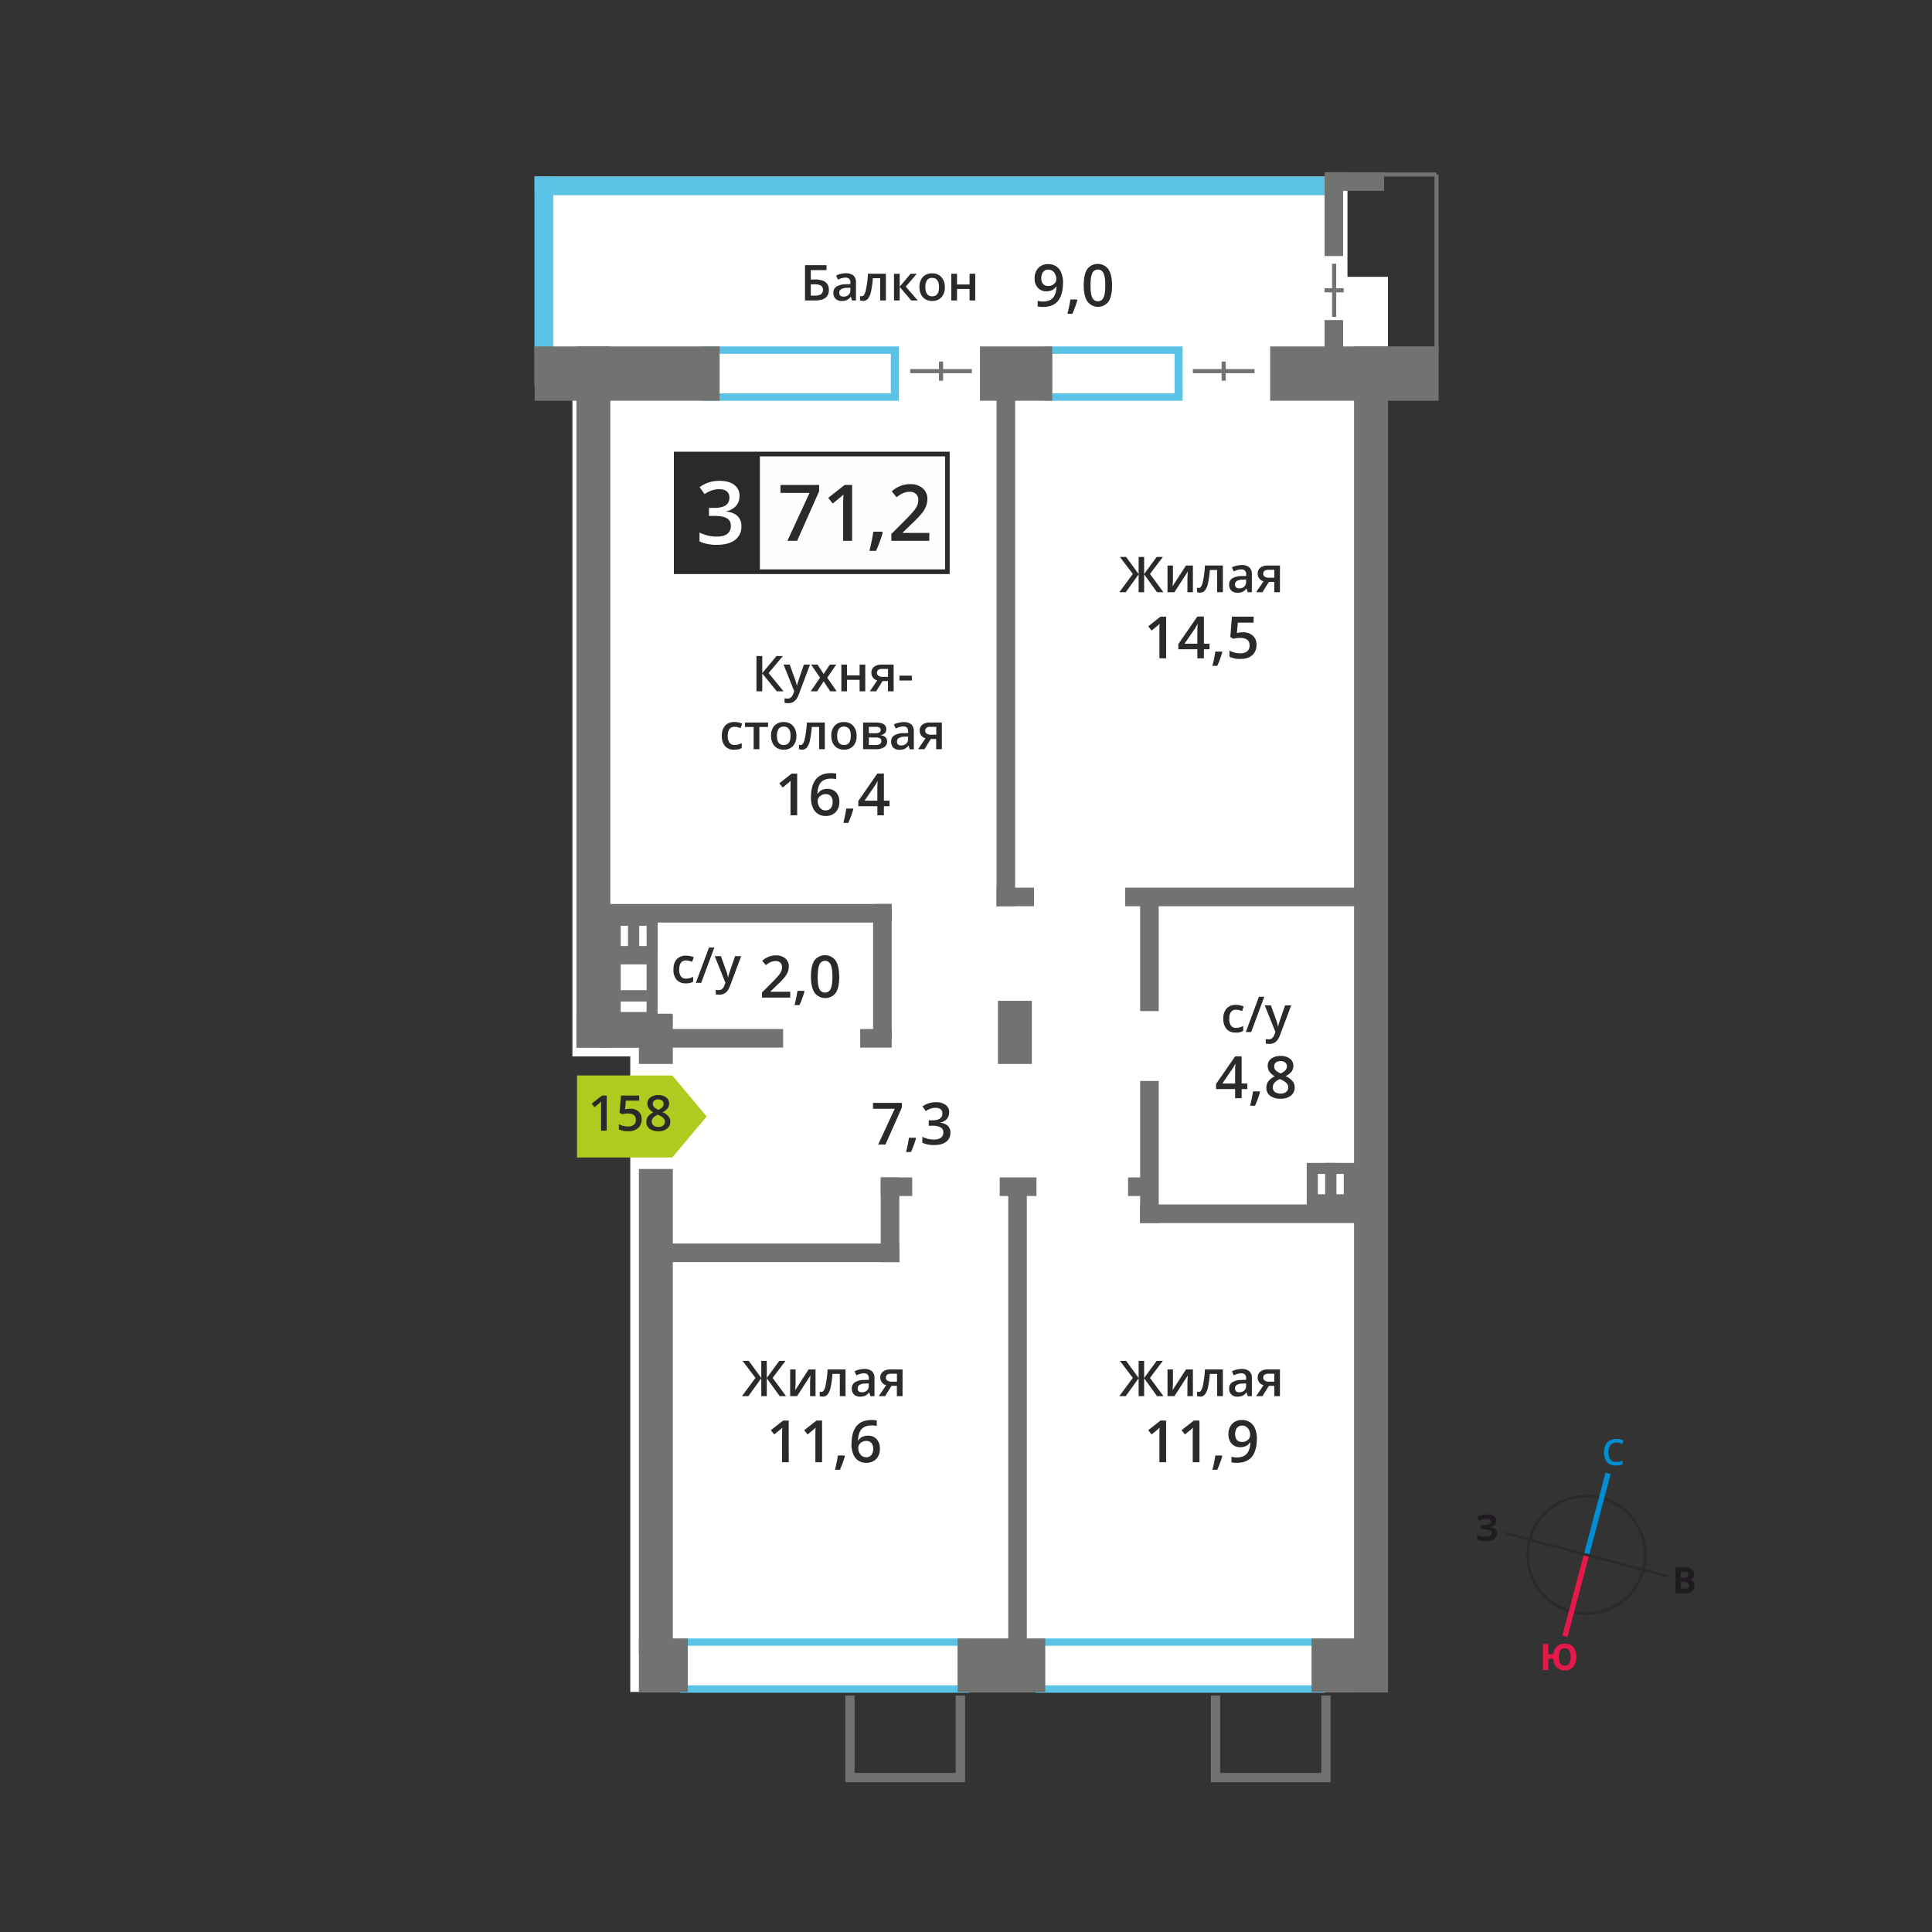 <svg xmlns="http://www.w3.org/2000/svg" width="1200" height="1200" viewBox="0 0 1200 1200">
  <rect x="0" y="0" width="1200" height="1200" fill="#333333" stroke="none"/>
  <defs>
    <style>
      .cls-1 {
        fill: #fffffd;
      }

      .cls-2, .cls-3 {
        fill: #5bc4e6;
      }

      .cls-3, .cls-5, .cls-8 {
        fill-rule: evenodd;
      }

      .cls-4, .cls-5 {
        fill: #727271;
      }

      .cls-6 {
        fill: #2b2a29;
      }

      .cls-7 {
        fill: #fefefe;
      }

      .cls-8 {
        fill: #b0cb1f;
      }

      .cls-9 {
        fill: #008dd2;
      }

      .cls-10 {
        fill: #e51a4b;
      }

      .cls-11 {
        fill: #1f1b20;
      }
    </style>
  </defs>
  <g id="Layer_1" data-name="Layer 1">
    <rect class="cls-1" x="332.08" y="109.7" width="504.86" height="130.24"/>
    <rect class="cls-1" x="391.47" y="171.94" width="470.62" height="878.96"/>
    <rect class="cls-1" x="355.53" y="215.17" width="307.46" height="440.97"/>
    <g id="Layer_11" data-name="Layer 11">
      <rect class="cls-2" x="332.08" y="109.7" width="11.54" height="109.45"/>
      <path class="cls-3" d="M441.7,244.32H553.29V219.77H441.7Zm116.52,4.6H436.77V215.17H558.22Z"/>
      <path class="cls-3" d="M427.22,1046.8H597.15v-24.55H427.22Zm174.86,4.6H422.29v-33.75H602.08Z"/>
      <path class="cls-3" d="M648,1046.8H818v-24.55H648Zm174.86,4.6H643.1v-33.75H822.89Z"/>
      <path class="cls-3" d="M653.56,244.32h76V219.77h-76Zm81,4.6H648.63V215.17h85.89Z"/>
      <rect class="cls-4" x="332.08" y="215.17" width="114.9" height="33.74"/>
      <rect class="cls-4" x="608.67" y="215.17" width="44.89" height="33.74"/>
      <rect class="cls-4" x="788.91" y="215.17" width="104.64" height="33.74"/>
      <rect class="cls-4" x="396.84" y="1017.65" width="30.38" height="33.25"/>
      <rect class="cls-4" x="594.74" y="1017.65" width="54.49" height="33.25"/>
      <rect class="cls-4" x="814.63" y="1017.65" width="47.46" height="33.25"/>
      <rect class="cls-4" x="841.04" y="215.17" width="21.05" height="835.73"/>
      <rect class="cls-4" x="358.04" y="215.17" width="21.05" height="435.52"/>
      <polygon class="cls-5" points="593.62 1106.98 599.39 1106.98 599.39 1101.21 599.39 1053.12 593.62 1053.12 593.62 1101.21 530.79 1101.21 530.79 1053.12 525.02 1053.12 525.02 1101.21 525.02 1106.98 530.79 1106.98 593.62 1106.98"/>
      <polygon class="cls-5" points="820.69 1106.98 826.46 1106.98 826.46 1101.21 826.46 1053.12 820.69 1053.12 820.69 1101.21 757.85 1101.21 757.85 1053.12 752.08 1053.12 752.08 1101.21 752.08 1106.98 757.85 1106.98 820.69 1106.98"/>
      <rect class="cls-4" x="618.97" y="551.34" width="23.25" height="11.54"/>
      <rect class="cls-4" x="698.89" y="551.34" width="145.79" height="11.54"/>
      <rect class="cls-4" x="708.16" y="748.11" width="145.8" height="11.54"/>
      <rect class="cls-4" x="372.53" y="561.48" width="181.31" height="11.54"/>
      <rect class="cls-4" x="372.53" y="639.15" width="113.89" height="11.54"/>
      <rect class="cls-4" x="410.6" y="772.38" width="147.98" height="11.54"/>
      <rect class="cls-4" x="534.28" y="639.15" width="19.56" height="11.54"/>
      <rect class="cls-4" x="547.04" y="731.32" width="19.55" height="11.54"/>
      <rect class="cls-4" x="620.96" y="731.32" width="22.8" height="11.54"/>
      <rect class="cls-4" x="700.67" y="731.32" width="17.82" height="11.54"/>
      <rect class="cls-2" x="332.08" y="109.7" width="497.44" height="11.54"/>
      <rect class="cls-4" x="396.84" y="630.09" width="21.05" height="30.75"/>
      <rect class="cls-4" x="619.84" y="621.62" width="21.05" height="39.22"/>
      <rect class="cls-4" x="396.84" y="726.08" width="21.05" height="300.28"/>
      <rect class="cls-4" x="358.04" y="629.64" width="59.58" height="21.05"/>
      <rect class="cls-4" x="542.3" y="561.48" width="11.54" height="83.44"/>
      <rect class="cls-4" x="547.04" y="731.32" width="11.54" height="52.59"/>
      <rect class="cls-4" x="708.16" y="561.48" width="11.54" height="66.53"/>
      <rect class="cls-4" x="708.16" y="671.4" width="11.54" height="88.25"/>
      <rect class="cls-4" x="618.97" y="236.88" width="11.54" height="326"/>
      <rect class="cls-4" x="626.24" y="733.36" width="11.54" height="294.87"/>
      <rect class="cls-4" x="565.34" y="229.23" width="38.3" height="2.57"/>
      <rect class="cls-4" x="583.21" y="224.56" width="2.57" height="11.9"/>
      <rect class="cls-4" x="740.92" y="229.23" width="38.3" height="2.57"/>
      <rect class="cls-4" x="758.78" y="224.56" width="2.57" height="11.9"/>
      <rect class="cls-4" x="822.71" y="106.98" width="36.97" height="11.54"/>
      <rect class="cls-4" x="822.71" y="198.8" width="11.54" height="24.66"/>
      <rect class="cls-4" x="822.71" y="106.98" width="11.54" height="52.04"/>
      <rect class="cls-4" x="827.37" y="163.8" width="2.57" height="33.02"/>
      <rect class="cls-4" x="890.98" y="108.42" width="2.57" height="110.74"/>
      <rect class="cls-4" x="822.71" y="179.02" width="11.9" height="2.57"/>
      <rect class="cls-4" x="853.72" y="107.13" width="38.54" height="2.57"/>
      <polygon class="cls-6" points="486.68 429.39 482.47 429.39 473.45 418.28 473.45 429.39 469.86 429.39 469.86 407.47 473.45 407.47 473.45 418.09 482.32 407.47 486.25 407.47 477.4 418.06 486.68 429.39"/>
      <path class="cls-6" d="M486.69,412.81h3.83l3.38,9.4a18.46,18.46,0,0,1,1,3.78H495a15.66,15.66,0,0,1,.5-2q.36-1.17,3.81-11.18h3.8l-7.08,18.78q-1.94,5.18-6.45,5.17a10.15,10.15,0,0,1-2.28-.26v-2.77a8.94,8.94,0,0,0,1.81.18c1.7,0,2.9-1,3.58-3l.62-1.56Z"/>
      <polygon class="cls-6" points="509.35 420.93 503.79 412.81 507.81 412.81 511.59 418.62 515.4 412.81 519.39 412.81 513.81 420.93 519.67 429.39 515.68 429.39 511.59 423.19 507.51 429.39 503.52 429.39 509.35 420.93"/>
      <polygon class="cls-6" points="526.1 412.81 526.1 419.48 533.91 419.48 533.91 412.81 537.43 412.81 537.43 429.39 533.91 429.39 533.91 422.24 526.1 422.24 526.1 429.39 522.58 429.39 522.58 412.81 526.1 412.81"/>
      <path class="cls-6" d="M544.68,417.85a2.13,2.13,0,0,0,1,1.91,4.61,4.61,0,0,0,2.6.64h3.28v-4.91h-3.84a3.55,3.55,0,0,0-2.22.61,2.09,2.09,0,0,0-.78,1.75m-.52,11.54h-3.94l4.62-6.79a5,5,0,0,1-2.64-1.71,4.87,4.87,0,0,1-1-3.07,4.42,4.42,0,0,1,1.68-3.68,7.24,7.24,0,0,1,4.59-1.33h7.55v16.58h-3.54V423h-3.34Z"/>
      <rect class="cls-6" x="558.66" y="419.66" width="7.71" height="3.01"/>
      <path class="cls-6" d="M456.07,465.65a7.25,7.25,0,0,1-5.72-2.2,9.18,9.18,0,0,1-2-6.3,9.27,9.27,0,0,1,2-6.44,7.6,7.6,0,0,1,5.91-2.25,11.11,11.11,0,0,1,4.73,1L460,452.28a10.63,10.63,0,0,0-3.69-.87c-2.86,0-4.3,1.9-4.3,5.71a6.83,6.83,0,0,0,1.07,4.18,3.73,3.73,0,0,0,3.15,1.41,8.93,8.93,0,0,0,4.45-1.18v3.09a7,7,0,0,1-2,.79,12,12,0,0,1-2.6.24"/>
      <polygon class="cls-6" points="477.05 448.77 477.05 451.53 471.65 451.53 471.65 465.35 468.11 465.35 468.11 451.53 462.71 451.53 462.71 448.77 477.05 448.77"/>
      <path class="cls-6" d="M482.58,457c0,3.82,1.41,5.74,4.24,5.74s4.2-1.92,4.2-5.74-1.41-5.68-4.23-5.68a3.59,3.59,0,0,0-3.21,1.47,7.4,7.4,0,0,0-1,4.21m12.07,0a9.09,9.09,0,0,1-2.08,6.34,7.5,7.5,0,0,1-5.81,2.28,7.89,7.89,0,0,1-4.1-1,7,7,0,0,1-2.75-3,10.27,10.27,0,0,1-1-4.56,9,9,0,0,1,2.07-6.3,7.5,7.5,0,0,1,5.83-2.27,7.29,7.29,0,0,1,5.7,2.32A9,9,0,0,1,494.65,457Z"/>
      <path class="cls-6" d="M512.32,465.35h-3.55V451.53H504.2a56.71,56.71,0,0,1-1.14,8.34,10.62,10.62,0,0,1-1.86,4.37,3.67,3.67,0,0,1-3,1.38,5,5,0,0,1-1.94-.33v-2.76a3.12,3.12,0,0,0,1.11.21c1,0,1.82-1.15,2.41-3.44a63.89,63.89,0,0,0,1.37-10.53h11.14Z"/>
      <path class="cls-6" d="M520,457c0,3.82,1.41,5.74,4.24,5.74s4.21-1.92,4.21-5.74-1.41-5.68-4.23-5.68a3.61,3.61,0,0,0-3.22,1.47,7.48,7.48,0,0,0-1,4.21m12.07,0a9,9,0,0,1-2.08,6.34,7.47,7.47,0,0,1-5.8,2.28,8,8,0,0,1-4.11-1,7,7,0,0,1-2.75-3,10.27,10.27,0,0,1-1-4.56,9,9,0,0,1,2.07-6.3,7.51,7.51,0,0,1,5.83-2.27,7.29,7.29,0,0,1,5.7,2.32A9,9,0,0,1,532.06,457Z"/>
      <path class="cls-6" d="M547,453.32a1.52,1.52,0,0,0-.77-1.44,4.78,4.78,0,0,0-2.3-.44h-4.27v4h3.75a6.26,6.26,0,0,0,2.68-.45,1.69,1.69,0,0,0,.91-1.66m.44,6.93a1.79,1.79,0,0,0-.93-1.71,6.12,6.12,0,0,0-2.79-.5h-4.06v4.7h4.15Q547.41,462.74,547.41,460.25ZM550.5,453c0,2-1.15,3.14-3.43,3.56v.11A4.91,4.91,0,0,1,550,457.9a3.4,3.4,0,0,1,1,2.56,4.16,4.16,0,0,1-1.79,3.62,9,9,0,0,1-5.21,1.27h-7.91V448.77H544Q550.5,448.77,550.5,453Z"/>
      <path class="cls-6" d="M559.78,463a4.41,4.41,0,0,0,3.08-1.07,3.92,3.92,0,0,0,1.16-3v-1.44l-2.13.09a7.21,7.21,0,0,0-3.62.83,2.52,2.52,0,0,0-1.13,2.27,2.2,2.2,0,0,0,.66,1.72,2.81,2.81,0,0,0,2,.61m5.24,2.4-.71-2.31h-.11a6.89,6.89,0,0,1-2.42,2.07,7.71,7.71,0,0,1-3.11.54,5.28,5.28,0,0,1-3.82-1.32,5,5,0,0,1-1.37-3.73,4.39,4.39,0,0,1,1.91-3.87,11,11,0,0,1,5.79-1.42l2.87-.09v-.89a3.39,3.39,0,0,0-.74-2.38,3,3,0,0,0-2.31-.79,7.93,7.93,0,0,0-2.44.38,18.43,18.43,0,0,0-2.25.88l-1.13-2.52a12.28,12.28,0,0,1,3-1.07,13.3,13.3,0,0,1,3-.37,7.16,7.16,0,0,1,4.78,1.38,5.43,5.43,0,0,1,1.61,4.34v11.17Z"/>
      <path class="cls-6" d="M574.66,453.8a2.15,2.15,0,0,0,1,1.92,4.68,4.68,0,0,0,2.59.63h3.29v-4.91h-3.84a3.56,3.56,0,0,0-2.23.61,2.11,2.11,0,0,0-.78,1.75m-.51,11.55h-3.94l4.61-6.79a5,5,0,0,1-2.64-1.72,4.85,4.85,0,0,1-.95-3.07,4.42,4.42,0,0,1,1.68-3.68,7.19,7.19,0,0,1,4.58-1.32H585v16.58h-3.53V459h-3.34Z"/>
      <path class="cls-6" d="M495.14,506.41H491V489.7c0-2,0-3.58.14-4.75-.27.28-.6.6-1,.94s-1.72,1.43-4,3.26l-2.08-2.64,7.61-6h3.47Z"/>
      <path class="cls-6" d="M512.72,503.33A4.06,4.06,0,0,0,516,502a6,6,0,0,0,1.16-3.95,5.26,5.26,0,0,0-1.08-3.51,4.08,4.08,0,0,0-3.27-1.28,5.5,5.5,0,0,0-2.49.58,4.55,4.55,0,0,0-1.78,1.58,3.66,3.66,0,0,0-.66,2,6.58,6.58,0,0,0,1.36,4.21,4.23,4.23,0,0,0,3.46,1.71m-9-7.94q0-15.19,12.38-15.19a15.31,15.31,0,0,1,3.29.3V484a11.17,11.17,0,0,0-3.12-.39c-2.77,0-4.86.74-6.25,2.23s-2.15,3.88-2.26,7.16h.21a5.63,5.63,0,0,1,2.34-2.22,7.46,7.46,0,0,1,3.54-.79,7,7,0,0,1,5.49,2.16,8.37,8.37,0,0,1,2,5.86,8.87,8.87,0,0,1-2.28,6.44,8.19,8.19,0,0,1-6.21,2.36,8.64,8.64,0,0,1-4.83-1.33,8.41,8.41,0,0,1-3.16-3.9A15.4,15.4,0,0,1,503.69,495.39Z"/>
      <path class="cls-6" d="M530,502.61a60,60,0,0,1-3.12,8.48h-3.06a88.44,88.44,0,0,0,1.82-8.88h4.09Z"/>
      <path class="cls-6" d="M544.93,497.31v-6.5c0-2.32.06-4.21.18-5.69H545a19.89,19.89,0,0,1-1.56,2.84L537,497.31Zm7.55,3.45H549v5.65h-4.06v-5.65H533.1v-3.2l11.83-17.11H549v16.86h3.49Z"/>
      <polygon class="cls-6" points="469.23 855.83 461.22 845.25 465.06 845.25 472.85 855.86 472.85 845.25 476.26 845.25 476.26 855.86 484.05 845.25 487.89 845.25 479.89 855.83 488.23 867.16 484.28 867.16 476.26 856.06 476.26 867.16 472.85 867.16 472.85 856.06 464.83 867.16 460.85 867.16 469.23 855.83"/>
      <path class="cls-6" d="M494.16,850.59v8.5c0,1-.09,2.44-.24,4.36l8.32-12.86h4.3v16.58h-3.39v-8.36c0-.46,0-1.2.09-2.23s.1-1.78.14-2.25l-8.3,12.84h-4.3V850.59Z"/>
      <path class="cls-6" d="M525.19,867.17h-3.56V853.35h-4.57a58.18,58.18,0,0,1-1.13,8.33,10.81,10.81,0,0,1-1.86,4.38,3.69,3.69,0,0,1-3,1.38,5,5,0,0,1-1.93-.33v-2.76a3.35,3.35,0,0,0,1.11.21c1,0,1.82-1.15,2.41-3.44a65.34,65.34,0,0,0,1.37-10.53h11.14Z"/>
      <path class="cls-6" d="M535.35,864.77a4.39,4.39,0,0,0,3.08-1.07,3.92,3.92,0,0,0,1.16-3v-1.45l-2.13.1a7.11,7.11,0,0,0-3.62.83,2.51,2.51,0,0,0-1.13,2.27,2.22,2.22,0,0,0,.66,1.72,2.81,2.81,0,0,0,2,.61m5.24,2.4-.7-2.31h-.12a6.75,6.75,0,0,1-2.42,2.06,7.53,7.53,0,0,1-3.11.55,5.28,5.28,0,0,1-3.82-1.32,5,5,0,0,1-1.37-3.73,4.39,4.39,0,0,1,1.91-3.87,10.84,10.84,0,0,1,5.79-1.42l2.87-.1v-.88a3.39,3.39,0,0,0-.74-2.38,3,3,0,0,0-2.31-.79,8,8,0,0,0-2.44.37,20.25,20.25,0,0,0-2.25.89l-1.13-2.52a11.87,11.87,0,0,1,3-1.07,13.3,13.3,0,0,1,3-.37,7.16,7.16,0,0,1,4.78,1.38,5.43,5.43,0,0,1,1.61,4.34v11.17Z"/>
      <path class="cls-6" d="M550.23,855.62a2.15,2.15,0,0,0,1,1.92,4.68,4.68,0,0,0,2.59.63h3.29v-4.91h-3.84a3.56,3.56,0,0,0-2.23.61,2.09,2.09,0,0,0-.78,1.75m-.51,11.55h-3.94l4.61-6.79a5,5,0,0,1-2.64-1.72,4.87,4.87,0,0,1-1-3.07,4.42,4.42,0,0,1,1.68-3.68,7.19,7.19,0,0,1,4.58-1.32h7.55v16.58h-3.53v-6.39h-3.34Z"/>
      <path class="cls-6" d="M489.91,908.23h-4.16V891.52c0-2,.05-3.58.14-4.75-.27.28-.6.59-1,.94s-1.71,1.42-4,3.26l-2.09-2.65,7.61-6h3.47Z"/>
      <path class="cls-6" d="M510.61,908.23h-4.16V891.52c0-2,.05-3.58.14-4.75-.27.28-.6.59-1,.94s-1.72,1.42-4,3.26l-2.08-2.65,7.61-6h3.47Z"/>
      <path class="cls-6" d="M524.79,904.43a60.46,60.46,0,0,1-3.12,8.48h-3.06a88,88,0,0,0,1.82-8.89h4.09Z"/>
      <path class="cls-6" d="M537.88,905.15a4.07,4.07,0,0,0,3.31-1.39,6,6,0,0,0,1.16-3.94,5.26,5.26,0,0,0-1.09-3.51A4,4,0,0,0,538,895a5.42,5.42,0,0,0-2.48.58,4.56,4.56,0,0,0-1.79,1.57,3.69,3.69,0,0,0-.66,2.05,6.6,6.6,0,0,0,1.36,4.21,4.24,4.24,0,0,0,3.46,1.71m-9-7.94q0-15.19,12.38-15.19a15.31,15.31,0,0,1,3.29.3v3.45a11.2,11.2,0,0,0-3.12-.38q-4.15,0-6.24,2.23t-2.27,7.16h.21a5.78,5.78,0,0,1,2.34-2.23,7.58,7.58,0,0,1,3.54-.78,7,7,0,0,1,5.49,2.16,8.37,8.37,0,0,1,2,5.86,8.89,8.89,0,0,1-2.28,6.44,8.19,8.19,0,0,1-6.21,2.36,8.2,8.2,0,0,1-8-5.23A15.4,15.4,0,0,1,528.85,897.21Z"/>
      <polygon class="cls-6" points="703.61 855.83 695.6 845.25 699.44 845.25 707.23 855.86 707.23 845.25 710.64 845.25 710.64 855.86 718.43 845.25 722.27 845.25 714.27 855.83 722.61 867.16 718.66 867.16 710.64 856.06 710.64 867.16 707.23 867.16 707.23 856.06 699.22 867.16 695.23 867.16 703.61 855.83"/>
      <path class="cls-6" d="M728.54,850.59v8.5c0,1-.08,2.44-.24,4.36l8.32-12.86h4.31v16.58h-3.4v-8.36c0-.46,0-1.2.09-2.23s.1-1.78.14-2.25l-8.3,12.84h-4.3V850.59Z"/>
      <path class="cls-6" d="M759.57,867.17H756V853.35h-4.56a57.94,57.94,0,0,1-1.14,8.33,10.81,10.81,0,0,1-1.86,4.38,3.68,3.68,0,0,1-3,1.38,5,5,0,0,1-1.93-.33v-2.76a3.35,3.35,0,0,0,1.11.21c1,0,1.82-1.15,2.41-3.44a65.34,65.34,0,0,0,1.37-10.53h11.14Z"/>
      <path class="cls-6" d="M769.73,864.77a4.37,4.37,0,0,0,3.08-1.07,3.92,3.92,0,0,0,1.16-3v-1.45l-2.13.1a7.14,7.14,0,0,0-3.62.83,2.53,2.53,0,0,0-1.13,2.27,2.22,2.22,0,0,0,.66,1.72,2.81,2.81,0,0,0,2,.61m5.24,2.4-.7-2.31h-.12a6.66,6.66,0,0,1-2.42,2.06,7.5,7.5,0,0,1-3.11.55,5.25,5.25,0,0,1-3.81-1.32,4.91,4.91,0,0,1-1.38-3.73,4.39,4.39,0,0,1,1.91-3.87,10.88,10.88,0,0,1,5.8-1.42L774,857v-.88a3.39,3.39,0,0,0-.74-2.38A3,3,0,0,0,771,853a8,8,0,0,0-2.45.37,20.25,20.25,0,0,0-2.25.89l-1.13-2.52a11.87,11.87,0,0,1,3-1.07,13.3,13.3,0,0,1,3-.37,7.16,7.16,0,0,1,4.78,1.38,5.43,5.43,0,0,1,1.61,4.34v11.17Z"/>
      <path class="cls-6" d="M784.61,855.62a2.15,2.15,0,0,0,1,1.92,4.68,4.68,0,0,0,2.59.63h3.29v-4.91h-3.84a3.51,3.51,0,0,0-2.22.61,2.07,2.07,0,0,0-.79,1.75m-.51,11.55h-3.94l4.62-6.79a5,5,0,0,1-2.64-1.72,4.87,4.87,0,0,1-1-3.07,4.45,4.45,0,0,1,1.68-3.68,7.19,7.19,0,0,1,4.58-1.32H795v16.58h-3.53v-6.39h-3.34Z"/>
      <path class="cls-6" d="M724.3,908.23h-4.17V891.52c0-2,0-3.58.15-4.75-.27.28-.61.59-1,.94s-1.71,1.42-4,3.26l-2.09-2.65,7.62-6h3.47Z"/>
      <path class="cls-6" d="M745,908.23h-4.17V891.52c0-2,0-3.58.15-4.75-.28.28-.61.59-1,.94s-1.71,1.42-4,3.26l-2.09-2.65,7.62-6H745Z"/>
      <path class="cls-6" d="M759.17,904.43a60.46,60.46,0,0,1-3.12,8.48h-3a85.16,85.16,0,0,0,1.81-8.89h4.1Z"/>
      <path class="cls-6" d="M771.65,885.46a4,4,0,0,0-3.32,1.41,6.07,6.07,0,0,0-1.15,4,5.23,5.23,0,0,0,1.07,3.48,4,4,0,0,0,3.25,1.27,5.19,5.19,0,0,0,3.55-1.26,3.83,3.83,0,0,0,1.43-2.94,7.12,7.12,0,0,0-.61-3,5.25,5.25,0,0,0-1.71-2.17,4.17,4.17,0,0,0-2.51-.8m9,7.94q0,7.65-3.09,11.42c-2.05,2.52-5.15,3.77-9.27,3.77a14.2,14.2,0,0,1-3.39-.28v-3.49a11.9,11.9,0,0,0,3.18.44q4.21,0,6.28-2.27c1.38-1.51,2.14-3.89,2.27-7.12h-.21a6.28,6.28,0,0,1-2.53,2.3,8,8,0,0,1-3.46.71,7,7,0,0,1-5.41-2.14,8.37,8.37,0,0,1-2-5.88,9,9,0,0,1,2.28-6.45,8.11,8.11,0,0,1,6.2-2.39,8.25,8.25,0,0,1,8,5.25A15.12,15.12,0,0,1,780.68,893.4Z"/>
      <polygon class="cls-6" points="703.61 356.51 695.6 345.92 699.44 345.92 707.23 356.54 707.23 345.92 710.64 345.92 710.64 356.54 718.43 345.92 722.27 345.92 714.27 356.51 722.61 367.84 718.66 367.84 710.64 356.73 710.64 367.84 707.23 367.84 707.23 356.73 699.22 367.84 695.23 367.84 703.61 356.51"/>
      <path class="cls-6" d="M728.54,351.26v8.5c0,1-.08,2.45-.24,4.36l8.32-12.86h4.31v16.58h-3.4v-8.35c0-.46,0-1.2.09-2.23s.1-1.78.14-2.25l-8.3,12.83h-4.3V351.26Z"/>
      <path class="cls-6" d="M759.57,367.84H756V354h-4.56a58.11,58.11,0,0,1-1.14,8.34,10.76,10.76,0,0,1-1.86,4.37,3.68,3.68,0,0,1-3,1.39,5,5,0,0,1-1.93-.34V365a3.12,3.12,0,0,0,1.11.21c1,0,1.82-1.15,2.41-3.44a65,65,0,0,0,1.37-10.53h11.14Z"/>
      <path class="cls-6" d="M769.73,365.44a4.33,4.33,0,0,0,3.08-1.07,3.92,3.92,0,0,0,1.16-3v-1.44l-2.13.09a7.35,7.35,0,0,0-3.62.83,2.56,2.56,0,0,0-1.13,2.28,2.23,2.23,0,0,0,.66,1.72,2.86,2.86,0,0,0,2,.6m5.24,2.4-.7-2.3h-.12a6.76,6.76,0,0,1-2.42,2.06,7.67,7.67,0,0,1-3.11.55,5.25,5.25,0,0,1-3.81-1.32,4.94,4.94,0,0,1-1.38-3.74,4.39,4.39,0,0,1,1.91-3.87,11,11,0,0,1,5.8-1.42l2.86-.09v-.89a3.39,3.39,0,0,0-.74-2.38,3.06,3.06,0,0,0-2.3-.78,8,8,0,0,0-2.45.37,20.21,20.21,0,0,0-2.25.88l-1.13-2.51a12.3,12.3,0,0,1,3-1.08,13.89,13.89,0,0,1,3-.37,7.16,7.16,0,0,1,4.78,1.38,5.43,5.43,0,0,1,1.61,4.34v11.17Z"/>
      <path class="cls-6" d="M784.61,356.3a2.13,2.13,0,0,0,1,1.91,4.68,4.68,0,0,0,2.59.63h3.29v-4.91h-3.84a3.51,3.51,0,0,0-2.22.62,2.07,2.07,0,0,0-.79,1.75m-.51,11.54h-3.94l4.62-6.79a4.93,4.93,0,0,1-2.64-1.72,4.83,4.83,0,0,1-1-3.07,4.41,4.41,0,0,1,1.68-3.67,7.13,7.13,0,0,1,4.58-1.33H795v16.58h-3.53v-6.39h-3.34Z"/>
      <path class="cls-6" d="M724.3,408.9h-4.17V392.19c0-2,0-3.58.15-4.75-.27.28-.61.6-1,.94s-1.71,1.43-4,3.26L713.21,389l7.62-6h3.47Z"/>
      <path class="cls-6" d="M743.7,399.8v-6.5c0-2.31.06-4.21.18-5.69h-.14a19.89,19.89,0,0,1-1.56,2.84l-6.43,9.35Zm7.55,3.45h-3.49v5.65H743.7v-5.65H731.87v-3.2l11.83-17.11h4.06V399.8h3.49Z"/>
      <path class="cls-6" d="M759.17,405.1a59.56,59.56,0,0,1-3.12,8.48h-3a84.49,84.49,0,0,0,1.81-8.88h4.1Z"/>
      <path class="cls-6" d="M771.94,392.73a8.84,8.84,0,0,1,6.2,2.08,7.23,7.23,0,0,1,2.29,5.65,8.25,8.25,0,0,1-2.6,6.47q-2.58,2.34-7.37,2.34a13.86,13.86,0,0,1-6.82-1.41v-3.77a12.66,12.66,0,0,0,3.29,1.26,15.32,15.32,0,0,0,3.46.44,6.39,6.39,0,0,0,4.28-1.26,4.56,4.56,0,0,0,1.47-3.68q0-4.64-5.91-4.64a16,16,0,0,0-2.06.17c-.81.11-1.53.24-2.14.38l-1.86-1.1,1-12.65h13.46v3.7h-9.8l-.58,6.41,1.51-.25a15,15,0,0,1,2.19-.14"/>
      <path class="cls-6" d="M651.25,167.46a4,4,0,0,0-3.32,1.41,6.13,6.13,0,0,0-1.15,4,5.23,5.23,0,0,0,1.07,3.48,4.07,4.07,0,0,0,3.26,1.27,5.19,5.19,0,0,0,3.54-1.26,3.81,3.81,0,0,0,1.44-2.94,7.24,7.24,0,0,0-.61-2.95,5.25,5.25,0,0,0-1.71-2.17,4.23,4.23,0,0,0-2.52-.8m9,7.94q0,7.65-3.08,11.42t-9.28,3.77a14.1,14.1,0,0,1-3.38-.28v-3.5a11.51,11.51,0,0,0,3.17.45c2.81,0,4.9-.76,6.29-2.27s2.14-3.89,2.26-7.12h-.21a6.15,6.15,0,0,1-2.53,2.3,7.91,7.91,0,0,1-3.46.71,7,7,0,0,1-5.4-2.14,8.33,8.33,0,0,1-2-5.88,9,9,0,0,1,2.28-6.45,8.16,8.16,0,0,1,6.21-2.4,8.27,8.27,0,0,1,8,5.26A15.29,15.29,0,0,1,660.28,175.4Z"/>
      <path class="cls-6" d="M669.17,186.43a60.46,60.46,0,0,1-3.12,8.48H663a88,88,0,0,0,1.82-8.89h4.09Z"/>
      <path class="cls-6" d="M677.34,177.29q0,5.28,1.09,7.56a3.63,3.63,0,0,0,3.48,2.26,3.68,3.68,0,0,0,3.5-2.3c.74-1.54,1.11-4,1.11-7.52s-.37-6-1.11-7.54a3.67,3.67,0,0,0-3.5-2.33,3.63,3.63,0,0,0-3.48,2.29q-1.09,2.28-1.09,7.58m13.37,0q0,6.75-2.17,10a8.2,8.2,0,0,1-13.19-.11q-2.22-3.39-2.23-9.92,0-6.85,2.17-10.1a8.2,8.2,0,0,1,13.19.15Q690.72,170.75,690.71,177.29Z"/>
      <path class="cls-6" d="M767.55,641.34a7.23,7.23,0,0,1-5.71-2.2,9.14,9.14,0,0,1-2-6.3,9.25,9.25,0,0,1,2-6.44,7.57,7.57,0,0,1,5.91-2.25,11.07,11.07,0,0,1,4.72,1L771.5,628a10.68,10.68,0,0,0-3.69-.87c-2.86,0-4.3,1.9-4.3,5.7a6.86,6.86,0,0,0,1.07,4.19,3.7,3.7,0,0,0,3.14,1.4,9,9,0,0,0,4.45-1.17v3.08a6.87,6.87,0,0,1-2,.8,12.15,12.15,0,0,1-2.61.24"/>
      <polygon class="cls-6" points="785.27 619.11 777.12 641.03 773.8 641.03 781.96 619.11 785.27 619.11"/>
      <path class="cls-6" d="M785.54,624.45h3.83l3.38,9.4a18.4,18.4,0,0,1,1,3.78h.12a15.66,15.66,0,0,1,.5-2q.36-1.17,3.8-11.18H802l-7.08,18.78c-1.3,3.45-3.44,5.17-6.45,5.17a10.76,10.76,0,0,1-2.28-.25v-2.78a8.28,8.28,0,0,0,1.81.18c1.7,0,2.9-1,3.58-3l.62-1.56Z"/>
      <path class="cls-6" d="M767.15,673v-6.5c0-2.32.07-4.21.18-5.69h-.14a19.33,19.33,0,0,1-1.56,2.83L759.2,673Zm7.55,3.44h-3.49v5.66h-4.06v-5.66H755.32v-3.19l11.83-17.11h4.06V673h3.49Z"/>
      <path class="cls-6" d="M782.63,678.3a60.46,60.46,0,0,1-3.12,8.48h-3.06a88,88,0,0,0,1.82-8.89h4.09Z"/>
      <path class="cls-6" d="M795.33,659.07a4.35,4.35,0,0,0-2.85.88,2.91,2.91,0,0,0-1.08,2.38,3.41,3.41,0,0,0,.39,1.65,4.22,4.22,0,0,0,1.13,1.32,12.89,12.89,0,0,0,2.51,1.42,8.35,8.35,0,0,0,3-2,3.63,3.63,0,0,0,.87-2.42,2.89,2.89,0,0,0-1.09-2.38,4.43,4.43,0,0,0-2.89-.88m-4.76,16.32a3.45,3.45,0,0,0,1.28,2.86,5.56,5.56,0,0,0,3.52,1,5.34,5.34,0,0,0,3.54-1.06,3.5,3.5,0,0,0,1.27-2.86,3.65,3.65,0,0,0-1.17-2.62,11,11,0,0,0-3.54-2.2l-.51-.23a9.12,9.12,0,0,0-3.37,2.26A4.32,4.32,0,0,0,790.57,675.39Zm4.8-19.51a9.14,9.14,0,0,1,5.82,1.7,5.42,5.42,0,0,1,2.14,4.51c0,2.65-1.59,4.77-4.78,6.33a12.33,12.33,0,0,1,4.33,3.21,6.06,6.06,0,0,1,1.29,3.76,6.32,6.32,0,0,1-2.36,5.14,9.74,9.74,0,0,1-6.38,1.93,10.37,10.37,0,0,1-6.53-1.81,6.1,6.1,0,0,1-2.32-5.12,6.6,6.6,0,0,1,1.21-3.89,10.18,10.18,0,0,1,4-3.07,10,10,0,0,1-3.37-3,6.39,6.39,0,0,1-1-3.54,5.3,5.3,0,0,1,2.21-4.48A9.29,9.29,0,0,1,795.37,655.88Z"/>
      <path class="cls-6" d="M426,610.77a7.23,7.23,0,0,1-5.71-2.2,9.14,9.14,0,0,1-2-6.3c0-2.8.68-4.94,2-6.44a7.57,7.57,0,0,1,5.91-2.25,11.07,11.07,0,0,1,4.72,1l-1.06,2.84a10.91,10.91,0,0,0-3.69-.87c-2.87,0-4.3,1.91-4.3,5.71a6.86,6.86,0,0,0,1.07,4.19,3.7,3.7,0,0,0,3.14,1.4,9,9,0,0,0,4.45-1.17v3.08a6.87,6.87,0,0,1-2,.8,12.15,12.15,0,0,1-2.61.24"/>
      <polygon class="cls-6" points="443.68 588.54 435.53 610.46 432.21 610.46 440.37 588.54 443.68 588.54"/>
      <path class="cls-6" d="M443.94,593.88h3.84l3.37,9.4a17.85,17.85,0,0,1,1,3.78h.12a15.66,15.66,0,0,1,.5-2q.36-1.17,3.8-11.18h3.81l-7.09,18.78q-1.94,5.18-6.44,5.17a10.15,10.15,0,0,1-2.28-.26V614.8a8.94,8.94,0,0,0,1.81.18c1.7,0,2.9-1,3.58-3l.62-1.56Z"/>
      <path class="cls-6" d="M490.84,619.62H473.29v-3.15l6.68-6.71a57.45,57.45,0,0,0,3.92-4.29,10.6,10.6,0,0,0,1.41-2.39,6.31,6.31,0,0,0,.44-2.39,3.64,3.64,0,0,0-1.05-2.76,4.05,4.05,0,0,0-2.91-1,7.81,7.81,0,0,0-2.89.55,13.65,13.65,0,0,0-3.21,2l-2.25-2.74a14.56,14.56,0,0,1,4.2-2.58,12.23,12.23,0,0,1,4.34-.76,8.56,8.56,0,0,1,5.79,1.88,6.35,6.35,0,0,1,2.18,5.07,8.88,8.88,0,0,1-.63,3.33,13.58,13.58,0,0,1-1.93,3.25,42.77,42.77,0,0,1-4.33,4.52l-4.5,4.36V616h12.29Z"/>
      <path class="cls-6" d="M499.69,615.82a60.46,60.46,0,0,1-3.12,8.48h-3.06a88,88,0,0,0,1.82-8.89h4.09Z"/>
      <path class="cls-6" d="M507.85,606.67q0,5.3,1.1,7.56a3.62,3.62,0,0,0,3.48,2.27,3.68,3.68,0,0,0,3.5-2.3c.74-1.54,1.1-4.05,1.1-7.53s-.36-6-1.1-7.53a3.67,3.67,0,0,0-3.5-2.33A3.61,3.61,0,0,0,509,599.1q-1.09,2.28-1.1,7.57m13.38,0q0,6.75-2.17,10a8.2,8.2,0,0,1-13.19-.11q-2.22-3.39-2.23-9.92,0-6.85,2.17-10.1a8.2,8.2,0,0,1,13.19.15Q521.24,600.14,521.23,606.68Z"/>
      <polygon class="cls-6" points="545.48 710.87 555.72 688.68 542.26 688.68 542.26 685.01 560.16 685.01 560.16 687.92 549.98 710.87 545.48 710.87"/>
      <path class="cls-6" d="M568.94,707.07a60,60,0,0,1-3.12,8.47h-3.06a87.32,87.32,0,0,0,1.82-8.88h4.09Z"/>
      <path class="cls-6" d="M589.5,690.93a6,6,0,0,1-1.43,4.1,7.24,7.24,0,0,1-4,2.2v.14a7.85,7.85,0,0,1,4.68,1.94,5.56,5.56,0,0,1,1.56,4.12,6.88,6.88,0,0,1-2.64,5.77c-1.76,1.35-4.27,2-7.51,2a16.94,16.94,0,0,1-7.26-1.4v-3.71a16.6,16.6,0,0,0,3.48,1.26,15,15,0,0,0,3.55.44,7.42,7.42,0,0,0,4.5-1.12,4,4,0,0,0,1.48-3.45,3.29,3.29,0,0,0-1.64-3,10.52,10.52,0,0,0-5.17-1h-2.25v-3.37h2.28c4.14,0,6.2-1.43,6.2-4.29a3.16,3.16,0,0,0-1.08-2.57,4.87,4.87,0,0,0-3.19-.9,9.55,9.55,0,0,0-2.83.41,13.63,13.63,0,0,0-3.23,1.62l-2-2.9a13.54,13.54,0,0,1,8.27-2.61,9.86,9.86,0,0,1,6.11,1.68,5.51,5.51,0,0,1,2.19,4.63"/>
      <rect class="cls-7" x="420.01" y="282.01" width="169.86" height="73.1"/>
      <path class="cls-6" d="M587,283.46H421.46v70.2H587Zm-167-2.9H589.87v76H418.56v-76Z"/>
      <polygon class="cls-6" points="489.09 335.89 502.82 306.14 484.77 306.14 484.77 301.23 508.78 301.23 508.78 305.13 495.12 335.89 489.09 335.89"/>
      <path class="cls-6" d="M529.28,335.89H523.7V313.48c0-2.67.07-4.79.19-6.36-.36.38-.81.8-1.34,1.26s-2.3,1.91-5.33,4.37l-2.79-3.54,10.2-8h4.65Z"/>
      <path class="cls-6" d="M548.29,330.8a80.39,80.39,0,0,1-4.18,11.36H540a120.43,120.43,0,0,0,2.44-11.91h5.48Z"/>
      <path class="cls-6" d="M577.16,335.89H553.63v-4.22l9-9c2.64-2.71,4.39-4.62,5.26-5.75a14.26,14.26,0,0,0,1.88-3.19,8.56,8.56,0,0,0,.59-3.21,4.86,4.86,0,0,0-1.41-3.7,5.41,5.41,0,0,0-3.9-1.36,10.52,10.52,0,0,0-3.87.74,18.33,18.33,0,0,0-4.3,2.66l-3-3.68a19.55,19.55,0,0,1,5.63-3.46,16.49,16.49,0,0,1,5.82-1,11.42,11.42,0,0,1,7.76,2.53A8.51,8.51,0,0,1,576,310a12,12,0,0,1-.84,4.47,18.27,18.27,0,0,1-2.59,4.36,60.56,60.56,0,0,1-5.81,6.06l-6,5.84V331h16.48Z"/>
      <rect class="cls-6" x="420.01" y="282.01" width="51.96" height="73.1"/>
      <path class="cls-7" d="M459.3,308.09a8.94,8.94,0,0,1-2.14,6.12,10.87,10.87,0,0,1-6,3.3v.2q4.65.59,7,2.9a8.34,8.34,0,0,1,2.33,6.16,10.23,10.23,0,0,1-3.95,8.62q-3.94,3-11.22,3a25.15,25.15,0,0,1-10.85-2.09v-5.54a24.66,24.66,0,0,0,5.21,1.88,22.74,22.74,0,0,0,5.3.66q4.5,0,6.72-1.67a6,6,0,0,0,2.22-5.16,4.91,4.91,0,0,0-2.46-4.56c-1.64-1-4.21-1.45-7.73-1.45h-3.36v-5h3.42q9.25,0,9.26-6.41a4.78,4.78,0,0,0-1.61-3.85,7.35,7.35,0,0,0-4.77-1.34,14.65,14.65,0,0,0-4.24.62,20.31,20.31,0,0,0-4.81,2.42l-3.05-4.33a20.28,20.28,0,0,1,12.36-3.91q5.85,0,9.14,2.51a8.24,8.24,0,0,1,3.28,6.93"/>
      <polygon class="cls-8" points="417.58 668.01 417.58 668.02 428.24 680.74 438.92 693.48 428.24 706.21 417.58 718.93 417.58 718.95 417.57 718.95 358.4 718.95 358.4 668.01 417.57 668.01 417.58 668.01"/>
      <path class="cls-6" d="M376.84,702.28h-3.51v-14.1c0-1.68,0-3,.12-4-.23.24-.51.5-.84.79s-1.45,1.21-3.36,2.75l-1.75-2.23,6.42-5h2.92Z"/>
      <path class="cls-6" d="M391.39,688.64a7.47,7.47,0,0,1,5.23,1.75,6.15,6.15,0,0,1,1.93,4.77,7,7,0,0,1-2.19,5.46,9,9,0,0,1-6.22,2,11.71,11.71,0,0,1-5.75-1.18v-3.18a10.51,10.51,0,0,0,2.78,1.06,12.54,12.54,0,0,0,2.91.37,5.43,5.43,0,0,0,3.62-1.06,3.87,3.87,0,0,0,1.23-3.1q0-3.91-5-3.91a12.28,12.28,0,0,0-1.74.14c-.68.09-1.29.2-1.8.32l-1.57-.93.84-10.66H397v3.12h-8.26l-.48,5.4,1.27-.21a12,12,0,0,1,1.84-.12"/>
      <path class="cls-6" d="M408.79,682.86a3.73,3.73,0,0,0-2.41.74,2.49,2.49,0,0,0-.91,2,2.88,2.88,0,0,0,.33,1.39,3.56,3.56,0,0,0,1,1.11,10.75,10.75,0,0,0,2.12,1.21,7.21,7.21,0,0,0,2.53-1.67,3.07,3.07,0,0,0,.74-2,2.47,2.47,0,0,0-.92-2,3.8,3.8,0,0,0-2.44-.74m-4,13.76a2.9,2.9,0,0,0,1.09,2.41,4.61,4.61,0,0,0,3,.86,4.5,4.5,0,0,0,3-.89,3,3,0,0,0,1.07-2.41,3.08,3.08,0,0,0-1-2.21,9.15,9.15,0,0,0-3-1.85l-.44-.2a7.64,7.64,0,0,0-2.83,1.91A3.6,3.6,0,0,0,404.77,696.62Zm4.05-16.45a7.73,7.73,0,0,1,4.91,1.43,4.62,4.62,0,0,1,1.81,3.81c0,2.23-1.34,4-4,5.34a10.32,10.32,0,0,1,3.66,2.7,5.11,5.11,0,0,1,1.08,3.17,5.28,5.28,0,0,1-2,4.33,8.18,8.18,0,0,1-5.37,1.63,8.81,8.81,0,0,1-5.51-1.52,5.15,5.15,0,0,1-2-4.32,5.53,5.53,0,0,1,1-3.28,8.4,8.4,0,0,1,3.34-2.59,8.58,8.58,0,0,1-2.85-2.52,5.4,5.4,0,0,1-.85-3,4.49,4.49,0,0,1,1.87-3.79A7.86,7.86,0,0,1,408.82,680.17Z"/>
      <path class="cls-6" d="M503.59,183.61h2.58a6.67,6.67,0,0,0,3.77-.85,3.13,3.13,0,0,0,1.2-2.74,2.89,2.89,0,0,0-1.21-2.61,7.93,7.93,0,0,0-4.2-.8h-2.14Zm11.24-3.6c0,4.41-2.82,6.6-8.45,6.6H500V164.7h13.38v3.07h-9.79v5.83h2.6Q514.83,173.6,514.83,180Z"/>
      <path class="cls-6" d="M523.94,184.22a4.37,4.37,0,0,0,3.08-1.07,3.88,3.88,0,0,0,1.16-3v-1.45l-2.12.1a7.11,7.11,0,0,0-3.62.83,2.51,2.51,0,0,0-1.14,2.27,2.22,2.22,0,0,0,.66,1.72,2.81,2.81,0,0,0,2,.61m5.25,2.39-.71-2.3h-.12a6.64,6.64,0,0,1-2.41,2.06,7.55,7.55,0,0,1-3.12.55A5.25,5.25,0,0,1,519,185.6a4.91,4.91,0,0,1-1.37-3.73,4.38,4.38,0,0,1,1.9-3.87,10.9,10.9,0,0,1,5.8-1.42l2.87-.1v-.88a3.39,3.39,0,0,0-.75-2.38,3,3,0,0,0-2.3-.79,7.93,7.93,0,0,0-2.44.37,20.25,20.25,0,0,0-2.25.89l-1.14-2.52a12.17,12.17,0,0,1,2.95-1.07,13.32,13.32,0,0,1,3-.37,7.15,7.15,0,0,1,4.77,1.38,5.4,5.4,0,0,1,1.61,4.34v11.16Z"/>
      <path class="cls-6" d="M550.25,186.61H546.7V172.8h-4.57a56.54,56.54,0,0,1-1.14,8.33,10.68,10.68,0,0,1-1.86,4.38,3.67,3.67,0,0,1-3,1.38,5,5,0,0,1-1.94-.33V183.8a3.35,3.35,0,0,0,1.11.21c1,0,1.82-1.15,2.41-3.44A64.21,64.21,0,0,0,539.11,170h11.14Z"/>
      <polygon class="cls-6" points="565.57 170.04 569.44 170.04 562.58 178.02 570.02 186.62 565.98 186.62 558.81 178.21 558.81 186.62 555.28 186.62 555.28 170.04 558.81 170.04 558.81 178.09 565.57 170.04"/>
      <path class="cls-6" d="M574.77,178.29q0,5.75,4.24,5.75t4.21-5.75q0-5.67-4.23-5.67a3.61,3.61,0,0,0-3.22,1.46,7.44,7.44,0,0,0-1,4.21m12.07,0a9,9,0,0,1-2.08,6.35,7.47,7.47,0,0,1-5.8,2.28,8,8,0,0,1-4.11-1,6.93,6.93,0,0,1-2.75-3,10.34,10.34,0,0,1-1-4.57,9,9,0,0,1,2.07-6.29,7.51,7.51,0,0,1,5.83-2.27,7.29,7.29,0,0,1,5.7,2.32A8.94,8.94,0,0,1,586.84,178.29Z"/>
      <polygon class="cls-6" points="594.41 170.04 594.41 176.7 602.22 176.7 602.22 170.04 605.74 170.04 605.74 186.62 602.22 186.62 602.22 179.46 594.41 179.46 594.41 186.62 590.88 186.62 590.88 170.04 594.41 170.04"/>
      <path class="cls-4" d="M390.15,587.59h-4.62V575h4.62Zm-8,6.85H397V568.13H378.67v26.31Z"/>
      <path class="cls-4" d="M393.58,594.44h14.91V568.13H390.15v26.31Zm8.05-6.85H397V575h4.62Z"/>
      <path class="cls-4" d="M405,592.12H378.67V622h29.79V592.12ZM385.53,599h16.08v16.14H385.53Z"/>
      <path class="cls-4" d="M401.61,628.59H385.53V622h16.08Zm-19.51,6.85h26.36V615.11H378.67v20.33Z"/>
      <path class="cls-4" d="M830,729.17h4.63v12.6H830Zm8-6.86H823.1v26.31h18.33V722.31Z"/>
      <path class="cls-4" d="M826.52,722.31h-14.9v26.31H830V722.31Zm-8,6.86h4.63v12.6h-4.63Z"/>
    </g>
    <g>
      <path class="cls-6" d="M1016.27,947.78a35.69,35.69,0,1,0-40,52.43h.05a35.7,35.7,0,0,0,43.59-25.37v0a35.6,35.6,0,0,0-3.65-27M995,929.61a37.34,37.34,0,0,1,26.53,45.66l0,.07a37.33,37.33,0,0,1-45.64,26.47l-.07,0A37.35,37.35,0,0,1,995,929.61Z"/>
      <polygon class="cls-9" points="1000.42 915.53 987.01 966.13 983.81 965.28 997.22 914.68 1000.42 915.53"/>
      <polygon class="cls-10" points="970.4 1015.88 983.81 965.28 987.01 966.13 973.61 1016.74 970.4 1015.88"/>
      <polygon class="cls-6" points="935.02 951.5 985.63 964.91 985.2 966.51 934.6 953.1 935.02 951.5"/>
      <polygon class="cls-6" points="1035.8 979.91 985.2 966.51 985.63 964.91 1036.22 978.31 1035.8 979.91"/>
      <path class="cls-9" d="M1003.79,896a4.34,4.34,0,0,0-3.55,1.6,8.4,8.4,0,0,0,0,8.9,4.39,4.39,0,0,0,3.6,1.51,9.27,9.27,0,0,0,2-.2c.63-.13,1.3-.31,2-.52v2.26a12.2,12.2,0,0,1-4.28.71,6.87,6.87,0,0,1-5.42-2.13,9,9,0,0,1-1.89-6.12,9.88,9.88,0,0,1,.92-4.38,6.45,6.45,0,0,1,2.65-2.88,8,8,0,0,1,4.08-1,10.1,10.1,0,0,1,4.55,1l-.94,2.19a13.24,13.24,0,0,0-1.73-.68,6.31,6.31,0,0,0-1.91-.29"/>
      <path class="cls-10" d="M968.27,1029.24a7.22,7.22,0,0,0,.93,4,3,3,0,0,0,2.69,1.37q3.65,0,3.65-5.42a7.46,7.46,0,0,0-.91-4.06,3,3,0,0,0-2.7-1.37,3.1,3.1,0,0,0-2.73,1.37,7.28,7.28,0,0,0-.93,4.06m10.78,0a9.12,9.12,0,0,1-1.85,6.12,6.63,6.63,0,0,1-5.31,2.16,6.75,6.75,0,0,1-5-1.84,8.17,8.17,0,0,1-2.11-5.32H961.7v6.93h-3.4v-16.07h3.4v6.3h3.14a7.59,7.59,0,0,1,2.19-4.86,6.87,6.87,0,0,1,4.88-1.68,6.57,6.57,0,0,1,5.31,2.15A9.17,9.17,0,0,1,979.05,1029.24Z"/>
      <path class="cls-11" d="M1044,982.63v4.18h2.22a3.26,3.26,0,0,0,2.08-.54,2,2,0,0,0,.67-1.65c0-1.33-1-2-2.85-2Zm0-2.71h2a3.69,3.69,0,0,0,2-.42,1.62,1.62,0,0,0,.62-1.42,1.44,1.44,0,0,0-.67-1.33,4.34,4.34,0,0,0-2.14-.4H1044Zm-3.4-6.36h5a9.61,9.61,0,0,1,5,1,3.39,3.39,0,0,1,1.54,3.1,3.9,3.9,0,0,1-.67,2.36,2.74,2.74,0,0,1-1.8,1.11v.11a3.55,3.55,0,0,1,2.2,1.27,4.63,4.63,0,0,1-.91,5.91,6.78,6.78,0,0,1-4.31,1.23h-6Z"/>
      <path class="cls-11" d="M929.47,944.63a3.36,3.36,0,0,1-1.1,2.57,5.45,5.45,0,0,1-3,1.28v.07a6,6,0,0,1,3.39,1.22,3.22,3.22,0,0,1,1.18,2.6,4.08,4.08,0,0,1-1.79,3.51,8.42,8.42,0,0,1-5,1.28,15.27,15.27,0,0,1-5.67-.87v-2.86a10.27,10.27,0,0,0,2.42.78,13.63,13.63,0,0,0,2.59.28q4.07,0,4.06-2.37a1.81,1.81,0,0,0-1.3-1.63,10,10,0,0,0-3.85-.57h-1.51v-2.66h1.35a10.54,10.54,0,0,0,3.72-.48,1.66,1.66,0,0,0,1.16-1.61,1.49,1.49,0,0,0-.73-1.31,4,4,0,0,0-2.19-.49,8.24,8.24,0,0,0-4.38,1.31l-1.48-2.28a10.32,10.32,0,0,1,2.91-1.33,13,13,0,0,1,3.42-.42,7.17,7.17,0,0,1,4.19,1.1,3.38,3.38,0,0,1,1.57,2.88"/>
    </g>
  </g>
</svg>
